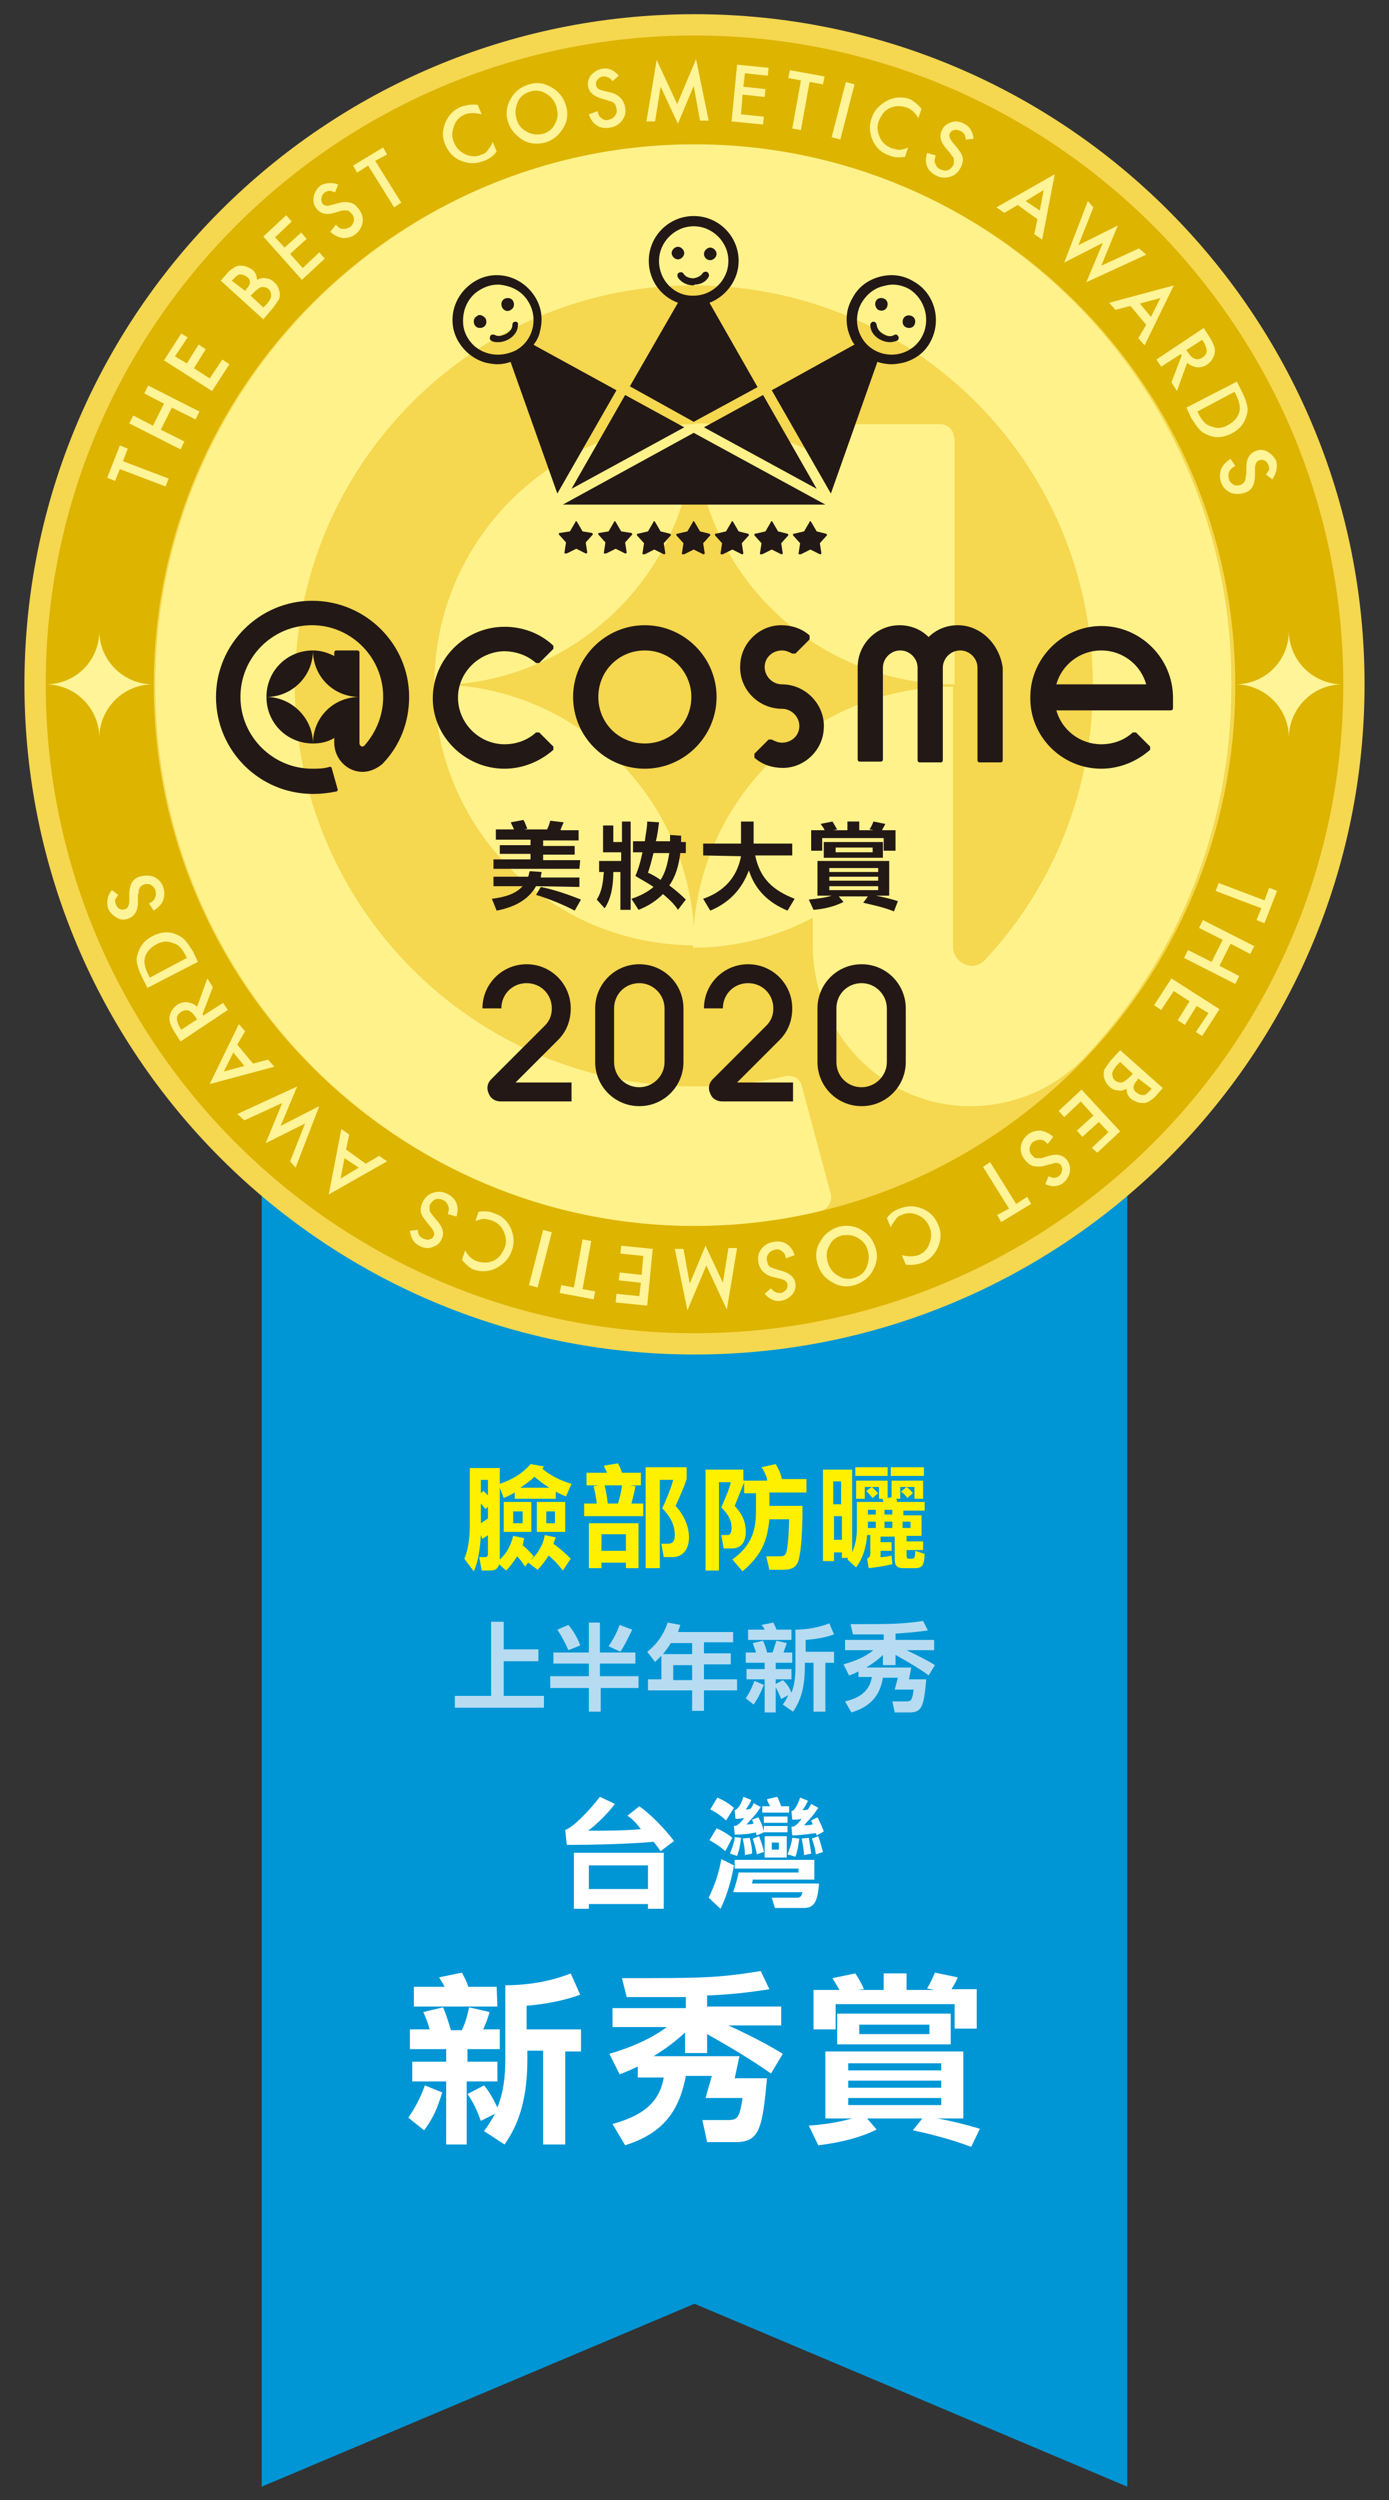 <?xml version="1.0" encoding="utf-8"?>
<!-- Generator: Adobe Illustrator 24.3.0, SVG Export Plug-In . SVG Version: 6.00 Build 0)  -->
<svg version="1.1" id="圖層_1" xmlns="http://www.w3.org/2000/svg" xmlns:xlink="http://www.w3.org/1999/xlink" x="0px" y="0px"
	 viewBox="0 0 176.2 317.1" style="enable-background:new 0 0 176.2 317.1;" xml:space="preserve">
<rect x="0" y="0" width="176.2" height="317.1" fill="#333333" stroke="none"/>
<style type="text/css">
	.st0{fill:#0096D5;}
	.st1{enable-background:new    ;}
	.st2{fill:#FFF000;}
	.st3{fill:#B7DCF1;}
	.st4{fill:#FFFFFF;}
	.st5{fill:#F5D750;}
	.st6{fill:#FFF28A;}
	.st7{fill:#DDB400;}
	.st8{fill:#FFF497;}
	.st9{fill:#221815;}
	.st10{fill:#231815;}
</style>
<g id="_x31_st_1_">
	<g id="ribon_2_">
		<polygon id="ribon_3_" class="st0" points="143,315.4 88.1,292.2 33.2,315.4 33.2,140.6 143,140.6 		"/>
		<g id="text_4_">
			<g>
				<g class="st1">
					<path class="st2" d="M59.7,186.2h3.7v2c1.5-0.5,2.9-1.3,3.9-2.5l1.7,0.3c-0.1,0.1-0.1,0.2-0.2,0.3c1.1,0.9,2.3,1.5,3.7,1.9
						l-0.7,1.6c-0.5-0.2-0.9-0.4-1.3-0.6v0.9h-5.2v-0.8c-0.5,0.3-0.9,0.5-1.4,0.7l-0.5-1.3v9.1c0.9-0.8,1.4-1.8,1.7-3l1.4,0.3
						c-0.1,0.3-0.1,0.6-0.2,0.9c0.5,0.4,0.9,0.8,1.4,1.4l-0.4,0.5c0.9-0.8,1.6-1.9,1.8-3.2l1.4,0.3c-0.1,0.3-0.2,0.5-0.3,0.8
						c0.8,0.6,1.3,1,2.2,1.9l-1,1.5c-0.7-0.9-1.2-1.4-1.8-1.9c-0.4,0.6-0.8,1.2-1.4,1.8l-1.2-0.9l-0.4,0.5c-0.4-0.6-0.6-0.9-1-1.3
						c-0.4,0.6-0.8,1.2-1.4,1.8l-0.9-0.8c-0.1,0.5-0.4,0.8-1.1,0.8h-1.1l-0.3-1.7l0.7,0c0.4,0,0.4-0.2,0.4-0.6v-2.2
						c-0.2,0.2-0.5,0.3-0.7,0.5l-0.2-0.5c-0.1,1.6-0.3,3.3-0.9,4.6l-1.2-1.6c0.6-1.4,0.7-3,0.7-4.5V186.2z M61.9,189.7v-2H61v1.7
						l0.3-0.3C61.5,189.3,61.8,189.5,61.9,189.7z M61,190.7v2.5c0.3-0.2,0.6-0.4,0.9-0.6v-1.5l-0.3,0.3
						C61.4,191.2,61.2,190.9,61,190.7z M67.4,190.5v3.8h-3.5v-3.8H67.4z M65.1,191.7v1.5h1.2v-1.5H65.1z M69.7,188.7
						c-0.7-0.4-1.3-0.9-1.9-1.4c-0.5,0.5-1.2,1-1.8,1.4H69.7z M71.7,190.5v3.8h-3.6v-3.8H71.7z M69.3,191.7v1.5h1.1v-1.5H69.3z"/>
					<path class="st2" d="M81.5,192.3h-7.4v-1.6h1.6c-0.1-0.8-0.2-1.4-0.4-2.2l0.6-0.1h-1.5v-1.6H77c-0.1-0.3-0.3-0.6-0.4-0.9
						l1.8-0.3c0.2,0.4,0.4,0.8,0.5,1.2h2.4v1.6h-1.4l0.7,0.1c-0.1,0.7-0.3,1.4-0.5,2.2h1.5V192.3z M79.4,198.2h-3.1v0.7h-1.6v-5.7
						H81v5.7h-1.6V198.2z M76.3,196.7h3.1v-2.1h-3.1V196.7z M78.4,190.7c0.2-0.7,0.4-1.4,0.5-2.3h-2.2c0.2,0.8,0.3,1.5,0.4,2.3H78.4
						z M81.9,198.9v-12.8h5.2v1.5c-0.4,1.2-0.9,2.3-1.4,3.4c1,1.1,1.7,2.5,1.7,4c0,1.4-0.7,2.5-2.1,2.5h-1.1l-0.3-1.7h0.8
						c0.7,0,0.9-0.4,0.9-1.1c0-1.4-0.7-2.5-1.6-3.4c0.5-1,1.1-2.5,1.4-3.6h-1.7v11.2H81.9z"/>
					<path class="st2" d="M97.3,187.5c-0.2-0.5-0.4-1-0.7-1.4l1.8-0.4c0.4,0.7,0.6,1.1,0.8,1.9h3.1v1.7h-4.7v1.7h4.2
						c0,1.2,0,2.5-0.1,3.7c0,0.8-0.2,2.5-0.4,3.2c-0.3,1-1,1.2-2,1.2h-1.7l-0.4-1.7h1.8c0.3,0,0.6-0.1,0.7-0.4
						c0.3-0.6,0.4-3.5,0.4-4.3h-2.5c-0.3,3-1.1,4.6-3.4,6.6l-1.3-1.5c2.2-1.6,3-3.3,3-6.1v-2.3h-1.5v-1.4c-0.4,1-0.8,2-1.2,3
						c0.9,1,1.4,1.9,1.4,3.3c0,1.2-0.5,2.1-1.8,2.1h-1l-0.3-1.7h0.8c0.2,0,0.3-0.1,0.4-0.3c0.1-0.2,0.1-0.4,0.1-0.6
						c0-1.1-0.5-1.8-1.3-2.6c0.4-1,1-2.2,1.2-3.2h-1.5v11.2h-1.7v-12.8h4.8v1.4H97.3z"/>
					<path class="st2" d="M110.5,194.7H110c-0.1,1.4-0.5,2.9-1.4,4.1l-1.1-1l0.1-0.2h-0.8v-0.7h-1v1.1h-1.4v-11.6h3.7v10.5
						c0.4-0.9,0.6-1.9,0.6-3v-3.4h3.4c-0.1-0.2-0.1-0.3-0.2-0.4h-0.4v-1.5h-1.8v1.5h-1.1v-2.3h4v2.2l0.5-0.1v-2.1h4v2.3H116v-1.5
						h-1.8v1.5h-0.5c0,0.1,0.1,0.2,0.1,0.4h3.5v1.1h-2.7v0.6h2.3v2.6h-1.9v0.7h2.1v1.1h-2.1v0.7c0,0.3,0.1,0.4,0.3,0.4h0.4
						c0.3,0,0.4-0.2,0.4-1l1.2,0.4c-0.1,1.4-0.2,1.8-1.3,1.8h-1.4c-1,0-1.1-0.5-1.1-1.2v-2.8h-1.8v0.7h1.4v1.1h-1.4v0.8
						c0.4,0,1-0.1,1.4-0.2l0.1,1.1c-0.8,0.2-2.1,0.4-3,0.5l-0.2-1.2c0.3-0.2,0.4-0.3,0.4-0.7V194.7z M105.7,190.8h1v-2.9h-1V190.8z
						 M106.8,195.3v-3h-1v3H106.8z M112.6,186.1v1.1h-4.1v-1.1H112.6z M111.4,189.4l-0.7,0.6c-0.3-0.3-0.5-0.6-0.8-0.9l0.7-0.5
						C110.9,188.9,111.1,189.1,111.4,189.4z M110.1,192.1h1v-0.6h-1V192.1z M110.1,193.8h1V193h-1V193.8z M113.2,191.5h-1v0.6h1
						V191.5z M112.2,193.8h1V193h-1V193.8z M117.2,186.1v1.1H113v-1.1H117.2z M115.8,189.4l-0.7,0.6c-0.2-0.3-0.5-0.6-0.8-0.8
						l0.7-0.6C115.3,188.8,115.6,189.1,115.8,189.4z M114.5,193v0.8h1V193H114.5z"/>
				</g>
			</g>
			<g id="上半年新秀_1_">
				<path class="st3" d="M63.9,209.2h4.4v1.5h-4.4v4.4H69v1.5H57.7v-1.5h4.6v-9.4h1.6C63.9,205.7,63.9,209.2,63.9,209.2z"/>
				<path class="st3" d="M76.1,205.8v3.8h4.5v1.4h-4.5v1.6H81v1.5h-4.8v3h-1.5v-3h-4.9v-1.5h4.9V211h-4.5v-1.4h4.5v-3.8H76.1z
					 M73.6,208.7l-1.5,0.6c-0.4-0.9-0.8-1.7-1.4-2.6l1.4-0.6C72.7,206.8,73.3,207.8,73.6,208.7z M78.7,209.5l-1.5-0.7
					c0.6-0.9,1-1.6,1.4-2.7l1.6,0.6C79.7,207.7,79.3,208.6,78.7,209.5z"/>
				<path class="st3" d="M93,206.9v1.4h-3.7v1.4h3.4v1.4h-3.4v1.9h4.2v1.4h-4.2v2.6h-1.5v-2.6h-5.6V213h1.7v-3
					c-0.3,0.3-0.5,0.5-0.8,0.8l-1-1.3c1.2-0.9,2.1-2.2,2.6-3.7l1.6,0.3c-0.1,0.3-0.2,0.6-0.3,0.9h7V206.9z M84.1,209.8h3.7v-1.4
					h-2.7C84.8,208.9,84.5,209.3,84.1,209.8z M85.4,211.2v1.9h2.4v-1.9H85.4z"/>
				<path class="st3" d="M95.6,216.2l-1-0.8c0.5-0.7,0.8-1.4,1.1-2.2l1.2,0.5C96.5,214.7,96.2,215.3,95.6,216.2z M98.4,213v4.2H97
					V213h-2.3v-1.3H97v-0.8h-2.4v-1.3h1.3c-0.1-0.4-0.3-0.8-0.4-1.2l1.3-0.3c0.2,0.5,0.4,1,0.5,1.5H98c0.2-0.5,0.3-1,0.5-1.5
					l1.3,0.3c-0.1,0.4-0.3,0.8-0.4,1.2h1.1v1.3h-2.1v0.8h2v1.3H98.4z M100.4,208h-5.5v-1.3H97c-0.1-0.2-0.2-0.4-0.4-0.6l1.5-0.3
					c0.2,0.4,0.3,0.6,0.4,0.9h1.9V208z M100.4,214.7c0.4-1,0.5-2.1,0.5-3.2v-4.8c1.5,0,3-0.3,4.3-0.8l0.6,1.4
					c-1.1,0.4-2.3,0.6-3.6,0.7v1.5h3.6v1.4h-1.1v6.2h-1.5v-6.2h-1.1v0.5c0,2-0.3,4-1.5,5.7l-1.3-0.9c0.3-0.4,0.5-0.8,0.7-1.2
					l-0.9,0.5c-0.3-0.7-0.5-1.2-0.9-1.8l1.1-0.6C99.9,213.6,100.2,214.2,100.4,214.7z"/>
				<path class="st3" d="M108,217.2l-0.8-1.4c1.7-0.4,3.1-1.2,3.4-3.1h-1.7V212c-0.4,0.2-0.8,0.4-1.2,0.5l-0.7-1.4
					c1.4-0.4,2.7-0.9,3.8-1.8h-3.6V208h4.9v-0.7c-1.6,0-2.7,0-3.9,0l-0.3-1.3c5.3,0,6.3,0,9.2-0.4l0.6,1.2c-1.3,0.2-2.7,0.3-4.1,0.4
					v0.8h4.9v1.3H115c1.2,0.6,2.5,1.2,3.6,1.9l-0.8,1.3c-1.2-0.9-2.8-1.8-4.2-2.6v1.3H112v-1.3c-0.6,0.6-1.3,1.1-2.1,1.6h5.7
					l-0.3,1.5h2.2c-0.3,3.3-0.5,4.2-2.1,4.2h-1.9l-0.3-1.4h1.7c0.7,0,0.8-0.1,1-1.5h-2.4l0.4-1.5H112
					C111.6,215.2,110.3,216.5,108,217.2z"/>
			</g>
			<g id="新秀賞_1_">
				<path class="st4" d="M53.8,270.2l-2-1.6c0.9-1.3,1.6-2.7,2.1-4.1l2.2,0.9C55.5,267.3,55,268.6,53.8,270.2z M59.2,264v8h-2.6v-8
					h-4.3v-2.5h4.3v-1.6H52v-2.5h2.5c-0.2-0.8-0.5-1.5-0.8-2.2l2.5-0.6c0.4,0.9,0.7,1.9,1,2.9h1.4c0.4-0.9,0.7-1.8,0.9-2.9l2.6,0.6
					c-0.2,0.8-0.5,1.5-0.8,2.2h2.1v2.5h-4.1v1.6h3.8v2.5L59.2,264L59.2,264z M63.1,254.5H52.5V252h3.9c-0.2-0.4-0.4-0.7-0.7-1.2
					l2.9-0.6c0.4,0.8,0.6,1.1,0.8,1.8H63L63.1,254.5L63.1,254.5z M63.1,267.3c0.8-2,1-4,1-6.2v-9.3c2.9,0,5.8-0.5,8.3-1.5l1.2,2.7
					c-2.2,0.8-4.5,1.2-6.8,1.4v3h6.9v2.8h-2V272h-2.8v-11.9h-2v1c0,3.9-0.6,7.7-2.9,10.9l-2.6-1.7c0.6-0.8,1-1.5,1.4-2.2L61,269
					c-0.5-1.3-0.9-2.3-1.7-3.4l2.1-1.1C62.1,265.3,62.6,266.3,63.1,267.3z"/>
				<path class="st4" d="M79.3,272.1l-1.6-2.7c3.2-0.9,5.9-2.3,6.5-5.9h-3.3v-1.4c-0.8,0.4-1.5,0.7-2.3,1l-1.3-2.6
					c2.7-0.8,5.1-1.8,7.3-3.4h-6.9v-2.4H87v-1.4c-3.1,0-5.1,0-7.5,0l-0.6-2.4c10.1,0,12,0,17.6-0.9l1.1,2.3
					c-2.4,0.4-5.2,0.7-7.9,0.8v1.4h9.4v2.4h-6.7c2.4,1.1,4.8,2.3,6.9,3.6l-1.5,2.5c-2.4-1.7-5.4-3.5-8.1-5v2.4h-2.8v-2.6
					c-1.2,1.1-2.5,2.1-4,3h10.9l-0.6,2.8h4.1c-0.6,6.3-0.9,8.1-4,8.1h-3.6l-0.6-2.8h3.2c1.3,0,1.5-0.3,1.9-2.8h-4.7l0.8-2.8H87
					C86.1,268.2,83.7,270.7,79.3,272.1z"/>
				<path class="st4" d="M123.2,272.3c-2.4-0.9-5-1.6-7.4-2.1l1.2-1.5h-7l1.2,1.4c-2.2,1.1-4.9,1.7-7.4,2l-1.2-2.5
					c1.7-0.1,3.7-0.4,5.5-0.9h-3.4v-8.5h17.5v8.5h-3.3c1.8,0.3,3.7,0.8,5.4,1.3L123.2,272.3z M106,257.4h-2.8v-5h3.3
					c-0.3-0.5-0.6-1-0.9-1.5l2.9-0.6c0.4,0.6,0.8,1.3,1.1,2l-0.9,0.1h3.4v-2.1h2.9v2.1h3.5l-0.9-0.2c0.4-0.6,0.7-1.3,1-2l2.9,0.6
					c-0.2,0.5-0.5,1-0.8,1.5h3.2v5h-2.8v-3.1H106V257.4z M120.6,259.3h-14.4v-3.9h14.4V259.3z M107.6,261.7v0.9h11.8v-0.9H107.6z
					 M107.6,263.9v0.9h11.8v-0.9H107.6z M107.6,266.1v0.9h11.8v-0.9H107.6z M109,256.8v1.2h8.9v-1.2H109z"/>
			</g>
			<g id="台灣_1_">
				<g>
					<path class="st4" d="M79.6,230.3l1.5-1.2c1.3,0.9,3.2,2.8,4.4,4.4l-1.7,1.3c-0.3-0.4-0.4-0.6-0.9-1.2c-3.1,0.3-8,0.4-11,0.4
						l-0.2-1.9c1-0.3,3.2-2.6,4.4-4.2l1.9,0.9c-0.8,1.1-2.3,2.6-3.4,3.4h0.7c0.9,0,4.2,0,6-0.2C80.6,231.1,80.2,230.7,79.6,230.3z
						 M82.2,242.1v-0.6h-7.5v0.6h-1.9V235h11.4v7.1H82.2z M82.2,239.6v-3h-7.5v3H82.2z"/>
					<path class="st4" d="M89.9,240.7c0.8-1.7,1.3-3.1,1.6-4.9l1.6,0.8c-0.2,1.3-0.8,3.7-1.7,5.5L89.9,240.7z M90.9,231.9
						c0.7,0.3,1.4,0.7,2,1.2l-0.9,1.7c-0.5-0.5-1.3-1-2-1.4L90.9,231.9z M91,228c0.9,0.4,1.4,0.7,2.1,1.3l-1,1.6
						c-0.8-0.8-1.8-1.3-2-1.4L91,228z M94,233.1c-0.1,0.9-0.2,1.5-0.5,2.3l-0.9-0.3c0.4-1,0.6-1.7,0.6-2.1L94,233.1z M93.2,232.7
						l-0.1-1.1c0.3,0,0.6-0.1,1.3-1c-0.3,0-0.5,0.1-1.1,0.1l-0.1-1.1c0.6-0.2,1-1.3,1.1-1.7l1,0.4c-0.2,0.5-0.4,0.8-0.7,1.2
						c0.3,0,0.4,0,0.6-0.1c0.2-0.2,0.3-0.4,0.4-0.7l0.9,0.5c-0.7,1.1-1,1.3-1.8,2.2c0.3,0,0.6,0,0.9-0.1c-0.1-0.2-0.1-0.3-0.2-0.5
						l0.8-0.3c0.4,0.7,0.7,1.6,0.7,1.9l-0.9,0.4c-0.1-0.2-0.1-0.3-0.1-0.4C95.2,232.6,94.2,232.7,93.2,232.7z M93.3,235.9h10v2.5
						h-7.8c0,0.1-0.1,0.4-0.1,0.5h8.5c-0.2,2.5-0.7,3.1-2,3.1h-3.6l-0.4-1.3h3.2c0.5,0,0.6-0.3,0.7-0.7H93c0.2-0.6,0.5-1.5,0.7-2.5
						h7.6V237h-8.1v-1.1H93.3z M95.1,233.1c0.2,0.8,0.3,1.2,0.3,2l-0.9,0.2c0-0.6-0.1-1.4-0.3-2.1L95.1,233.1z M96.3,232.9
						c0.3,0.9,0.5,1.3,0.6,2l-0.9,0.3c-0.1-0.7-0.2-0.9-0.5-2L96.3,232.9z M100.1,229.1v0.8h-3.4v-0.8h1c-0.2-0.4-0.4-0.7-0.4-0.9
						l1.3-0.3c0.2,0.4,0.3,0.7,0.5,1.2H100.1z M96.9,230.4h3v0.8h-3V230.4z M96.9,231.6h3v0.8h-3V231.6z M97,232.9h2.8v2.7H97V232.9
						z M98.8,234.6v-0.9h-0.9v0.9H98.8z M101.4,233.2c-0.1,0.6-0.2,1.5-0.5,2.3l-1-0.3c0.3-0.8,0.5-1.3,0.6-2.1L101.4,233.2z
						 M102.9,228.8l0.9,0.5c-0.8,1.2-1,1.3-1.8,2.2c0.5,0,0.7,0,1.1-0.1c-0.1-0.2-0.1-0.3-0.2-0.5l0.8-0.4c0.3,0.6,0.6,1.2,0.8,1.8
						l-0.9,0.5c0-0.1-0.1-0.2-0.1-0.3c-1.4,0.2-2.4,0.3-3,0.3l-0.1-1.1c0.3,0,0.6-0.1,1.3-1c-0.5,0.1-0.7,0.1-1.2,0.1l-0.1-1.1
						c0.2,0,0.3-0.1,0.5-0.4c0.2-0.3,0.4-0.7,0.6-1.3l1,0.4c-0.2,0.4-0.4,0.8-0.7,1.2c0.1,0,0.4,0,0.7-0.1
						C102.6,229.3,102.7,229.2,102.9,228.8z M102.6,233.1c0.1,0.7,0.2,1.2,0.3,2l-0.9,0.2c0-0.3-0.1-1.1-0.3-2.1L102.6,233.1z
						 M103.8,232.9c0.3,0.9,0.4,1.3,0.6,2l-0.9,0.3c-0.1-0.7-0.2-1.1-0.5-2L103.8,232.9z"/>
				</g>
			</g>
		</g>
	</g>
	<g id="madal_2_">
		<path id="bg_6_" class="st5" d="M173.1,86.8c0,47-38.1,85-85,85c-47,0-85-38.1-85-85c0-47,38.1-85,85-85
			C135.1,1.8,173.1,39.9,173.1,86.8"/>
		<path id="bg_5_" class="st6" d="M88.1,53.8c0,18.3-14.8,33.1-33,33.1C55.1,68.6,69.9,53.8,88.1,53.8z M87.9,18.3
			c-37.5,0.1-68.1,30.8-68.2,68.4c-0.1,37.9,30.6,68.8,68.4,68.8c5.4,0,10.8-0.6,16-1.9c0.9-0.2,1.5-1.2,1.3-2.1l-3.7-13.8
			c-0.2-0.9-1.1-1.4-2.1-1.2c-3.8,0.9-7.6,1.3-11.5,1.3c-27.9,0-50.7-22.8-50.7-50.8c0-27.8,22.3-50.4,49.8-50.8
			c27.6-0.4,50.3,21.1,51.4,48.8c0.5,13.7-4.4,26.9-13.7,36.8c-0.3,0.3-0.9,0.7-1.6,0.7c-1.3,0-2.4-1.1-2.4-2.4v-33l0,0
			c-18.2,0-33,14.8-33,33.1c5.5,0,10.7-1.4,15.2-3.8v3.5c0,11.2,9.1,20.6,20.3,20.4c5.2-0.1,10-2.1,13.7-5.7l0.4-0.4
			c12.1-12.8,18.7-29.5,18.7-47.1C156.5,49,125.7,18.2,87.9,18.3z M55.1,86.8c0,18.3,14.8,33.1,33,33.1
			C88.1,101.6,73.3,86.8,55.1,86.8z M121,55.5c0-1-0.8-1.7-1.7-1.7H105c-1,0-1.7,0.8-1.7,1.7v2c-4.6-2.4-9.7-3.8-15.2-3.8
			c0,18.3,14.8,33.1,33,33.1l0,0V55.5H121z"/>
		<path id="bg_4_" class="st7" d="M88.1,169.1c-45.4,0-82.3-36.9-82.3-82.3S42.7,4.5,88.1,4.5s82.3,36.9,82.3,82.3
			S133.5,169.1,88.1,169.1z M88.1,18.3c-37.8,0-68.6,30.8-68.6,68.6s30.8,68.6,68.6,68.6s68.6-30.8,68.6-68.6S125.9,18.3,88.1,18.3z
			"/>
		<g id="text_2_">
			<g>
				<g>
					<path class="st8" d="M15.6,58.5l5.8,2.2l-0.4,1l-5.8-2.2L14.6,61l-1-0.4l1.6-4.1l1,0.4L15.6,58.5z"/>
					<path class="st8" d="M19.4,54l1.4-2.8l-2.5-1.3l0.5-1l6.5,3.3l-0.5,1l-3-1.5l-1.4,2.8l3,1.5l-0.5,1l-6.5-3.3l0.5-1L19.4,54z"/>
					<path class="st8" d="M23.8,42.8l-1.6,2.4l1.5,0.9l1.5-2.4l0.9,0.6l-1.5,2.4l2,1.3l1.6-2.4l0.9,0.6l-2.2,3.4l-6.1-3.9l2.2-3.4
						L23.8,42.8z"/>
					<path class="st8" d="M33.4,40.5L28,35.6l0.7-0.8c0.3-0.4,0.6-0.6,0.9-0.8s0.5-0.3,0.8-0.3s0.6,0,0.8,0.1
						c0.3,0.1,0.5,0.2,0.8,0.4c0.4,0.3,0.6,0.8,0.6,1.3c0.4-0.2,0.7-0.3,1.1-0.2c0.4,0,0.8,0.2,1.1,0.5c0.4,0.4,0.6,0.8,0.7,1.4
						c0,0.3,0,0.7-0.2,0.9c-0.2,0.3-0.4,0.6-0.7,1L33.4,40.5z M31.1,36.9l0.2-0.3c0.3-0.3,0.4-0.6,0.4-0.8c0-0.3-0.1-0.5-0.4-0.7
						s-0.5-0.3-0.8-0.3S30,35,29.7,35.3l-0.3,0.3L31.1,36.9z M33.4,39l0.5-0.5c0.3-0.4,0.5-0.7,0.5-1s-0.1-0.6-0.3-0.8
						s-0.5-0.3-0.8-0.3s-0.7,0.3-1.1,0.7l-0.4,0.4L33.4,39z"/>
					<path class="st8" d="M37,28.1l-2.1,2l1.2,1.3l2.1-1.9l0.7,0.8l-2.1,1.9l1.6,1.8l2.1-2l0.7,0.8l-2.9,2.7L33.4,30l2.9-2.7
						L37,28.1z"/>
					<path class="st8" d="M42.9,23.4l-0.4,1c-0.3-0.1-0.5-0.2-0.7-0.2s-0.4,0.1-0.6,0.2c-0.2,0.2-0.4,0.4-0.4,0.7
						c-0.1,0.3,0,0.5,0.1,0.7c0.2,0.3,0.6,0.4,1.1,0.2l0.8-0.2c0.6-0.2,1.1-0.2,1.6-0.1s0.8,0.4,1.1,0.8c0.4,0.5,0.6,1.1,0.5,1.7
						s-0.4,1.1-0.9,1.5s-1,0.5-1.6,0.5c-0.5-0.1-1.1-0.3-1.6-0.8l0.7-0.9c0.3,0.3,0.5,0.5,0.7,0.5c0.4,0.1,0.7,0,1.1-0.2
						c0.3-0.2,0.4-0.5,0.5-0.8c0-0.3,0-0.6-0.3-0.9c-0.1-0.1-0.2-0.2-0.3-0.3c-0.1-0.1-0.2-0.1-0.3-0.1s-0.3,0-0.4,0
						c-0.2,0-0.3,0-0.5,0.1L42.4,27c-1,0.3-1.8,0.1-2.3-0.6c-0.3-0.4-0.4-0.9-0.3-1.5c0.1-0.5,0.4-1,0.9-1.4
						C41.3,23.2,42.1,23.1,42.9,23.4z"/>
					<path class="st8" d="M47.6,20.4l3.3,5.3L50,26.3L46.7,21l-1.4,0.9L44.8,21l3.8-2.3l0.5,0.9L47.6,20.4z"/>
					<path class="st8" d="M60.6,13.3l0.5,1.2c-0.8-0.2-1.5-0.2-2.1,0c-0.7,0.3-1.2,0.8-1.4,1.5c-0.3,0.7-0.3,1.4,0,2.1
						s0.8,1.2,1.5,1.5s1.4,0.3,2,0c0.4-0.1,0.6-0.3,0.8-0.6c0.1-0.1,0.2-0.3,0.3-0.4c0.1-0.2,0.2-0.3,0.3-0.6l0.5,1.2
						c-0.4,0.6-1,1-1.6,1.2c-1,0.4-1.9,0.4-2.9,0s-1.6-1.1-2-2s-0.4-1.7-0.1-2.6c0.4-1.1,1.1-1.9,2.2-2.3
						C59.3,13.3,59.9,13.2,60.6,13.3z"/>
					<path class="st8" d="M64.4,15.3c-0.3-1-0.1-1.9,0.4-2.8c0.5-0.9,1.3-1.5,2.3-1.8s1.9-0.2,2.9,0.4c0.9,0.5,1.5,1.3,1.8,2.3
						s0.2,2-0.4,2.9c-0.5,0.9-1.3,1.5-2.3,1.8c-0.9,0.2-1.8,0.2-2.7-0.3C65.4,17.2,64.7,16.4,64.4,15.3z M65.5,15
						c0.2,0.8,0.6,1.3,1.3,1.7c0.7,0.4,1.3,0.4,2,0.3c0.7-0.2,1.3-0.6,1.6-1.3c0.4-0.7,0.4-1.3,0.2-2.1c-0.2-0.7-0.6-1.3-1.3-1.7
						c-0.6-0.4-1.3-0.5-2-0.3s-1.3,0.6-1.6,1.3S65.3,14.3,65.5,15z"/>
					<path class="st8" d="M78.5,9.6l-0.8,0.7c-0.2-0.3-0.4-0.4-0.6-0.5s-0.4-0.1-0.6-0.1c-0.3,0-0.5,0.2-0.7,0.4s-0.2,0.4-0.2,0.7
						c0.1,0.4,0.4,0.6,0.9,0.7l0.8,0.2c0.6,0.1,1.1,0.4,1.4,0.7s0.5,0.7,0.6,1.2c0.1,0.7,0,1.2-0.4,1.7s-0.9,0.8-1.6,0.9
						c-0.6,0.1-1.2,0-1.6-0.3c-0.5-0.3-0.8-0.8-1-1.4l1.1-0.4c0.1,0.4,0.2,0.7,0.4,0.8c0.3,0.3,0.6,0.4,1,0.3
						c0.3-0.1,0.6-0.2,0.8-0.5c0.2-0.3,0.3-0.6,0.2-0.9c0-0.1-0.1-0.3-0.1-0.4s-0.1-0.2-0.2-0.3s-0.2-0.2-0.4-0.2
						c-0.1-0.1-0.3-0.1-0.5-0.2l-0.7-0.2c-1-0.3-1.6-0.8-1.7-1.6c-0.1-0.5,0.1-1,0.4-1.4c0.4-0.4,0.8-0.7,1.5-0.8
						C77.2,8.6,77.9,8.9,78.5,9.6z"/>
					<path class="st8" d="M82,15.4l1.3-7.8l2.6,5.6l2.4-5.7l1.6,7.8h-1.1L88,10.9l-2,4.8L83.8,11l-0.7,4.4H82z"/>
					<path class="st8" d="M97.4,9.6l-2.9-0.3L94.3,11l2.8,0.3l-0.1,1L94.2,12L94,14.5l2.9,0.3l-0.1,1l-4-0.4l0.7-7.2l4,0.4L97.4,9.6
						z"/>
					<path class="st8" d="M102.7,10.4l-1.1,6.1l-1.1-0.2l1.1-6.1L100,9.9l0.2-1l4.4,0.8l-0.2,1L102.7,10.4z"/>
					<path class="st8" d="M108.4,10.7l-1.8,7l-1.1-0.3l1.8-7L108.4,10.7z"/>
					<path class="st8" d="M116.9,13.8l-0.4,1.2c-0.4-0.7-0.9-1.2-1.6-1.4s-1.4-0.2-2,0.1c-0.7,0.3-1.1,0.9-1.4,1.6s-0.2,1.4,0.1,2.1
						c0.3,0.7,0.8,1.1,1.5,1.4c0.4,0.1,0.7,0.2,1,0.2c0.2,0,0.3,0,0.5-0.1c0.2,0,0.4-0.1,0.6-0.2l-0.4,1.2c-0.7,0.1-1.4,0.1-2-0.2
						c-1-0.3-1.7-1-2.1-1.9s-0.5-1.9-0.1-2.9c0.3-0.9,0.9-1.5,1.7-2c1-0.6,2.1-0.7,3.2-0.3C116,12.9,116.5,13.3,116.9,13.8z"/>
					<path class="st8" d="M123.5,17.6l-1,0.1c0-0.3-0.1-0.6-0.2-0.7c-0.1-0.2-0.3-0.3-0.5-0.4c-0.3-0.1-0.5-0.2-0.8-0.1
						s-0.4,0.2-0.5,0.4c-0.2,0.3,0,0.7,0.3,1.1l0.5,0.6c0.4,0.5,0.7,0.9,0.8,1.3c0.1,0.4,0,0.9-0.2,1.3c-0.3,0.6-0.7,1-1.3,1.2
						c-0.6,0.2-1.2,0.2-1.8-0.1c-0.6-0.3-1-0.7-1.2-1.2s-0.2-1.1,0-1.7l1.1,0.3c-0.1,0.4-0.2,0.7-0.1,0.9c0.1,0.4,0.3,0.7,0.7,0.9
						c0.3,0.1,0.6,0.2,0.9,0.1s0.5-0.3,0.7-0.6c0.1-0.1,0.1-0.3,0.1-0.4s0-0.2,0-0.4c0-0.1-0.1-0.3-0.2-0.4s-0.2-0.3-0.3-0.4
						l-0.5-0.6c-0.7-0.8-0.9-1.6-0.5-2.3c0.2-0.5,0.6-0.8,1.2-1c0.5-0.2,1.1-0.1,1.6,0.2C123,16,123.4,16.7,123.5,17.6z"/>
					<path class="st8" d="M131.6,27.8l-2.5-1.8l-1.7,1l-1-0.7l7.4-4.2l-1.6,8.3l-1-0.7L131.6,27.8z M131.9,26.7l0.5-2.6l-2.3,1.4
						L131.9,26.7z"/>
					<path class="st8" d="M138.7,26.3l-1.9,4.8l5-2.5l-2.1,5.1l4.8-2.2l0.9,0.8l-7.6,3.5l2.1-5l-4.9,2.5l3-7.8L138.7,26.3z"/>
					<path class="st8" d="M145.4,41.2l-2-2.4l-1.9,0.5l-0.8-0.9l8.2-2.2l-3.7,7.6l-0.8-0.9L145.4,41.2z M146,40.2l1.2-2.4l-2.6,0.7
						L146,40.2z"/>
					<path class="st8" d="M150.6,46l-1.3,3.6l-0.7-1.1l1.3-3.4l-0.1-0.2l-2.5,1.6l-0.6-0.9l6-4l0.7,1.1c0.5,0.8,0.8,1.5,0.7,2
						c-0.1,0.6-0.4,1.1-0.9,1.5c-0.4,0.3-0.9,0.4-1.3,0.4C151.3,46.5,150.9,46.3,150.6,46z M150.5,44.4l0.2,0.3
						c0.6,0.9,1.2,1.1,1.9,0.6c0.6-0.4,0.6-1,0.1-1.9l-0.2-0.3L150.5,44.4z"/>
					<path class="st8" d="M150.5,51.7l6.4-3.3l0.7,1.4c0.3,0.6,0.5,1.2,0.6,1.6c0.1,0.5,0.1,0.9-0.1,1.4c-0.3,1-0.9,1.7-1.9,2.2
						s-2,0.6-2.9,0.2c-0.5-0.2-0.9-0.4-1.2-0.8c-0.3-0.3-0.6-0.8-1-1.4L150.5,51.7z M151.9,52.2l0.2,0.4c0.2,0.4,0.5,0.8,0.7,1
						s0.5,0.4,0.9,0.5c0.7,0.3,1.4,0.2,2.1-0.2c0.7-0.4,1.2-0.9,1.4-1.6c0.2-0.6,0-1.4-0.4-2.2l-0.2-0.4L151.9,52.2z"/>
					<path class="st8" d="M161.4,60.8l-0.8-0.6c0.2-0.3,0.3-0.5,0.4-0.6c0-0.2,0-0.4-0.1-0.6c-0.1-0.3-0.3-0.5-0.5-0.6
						s-0.5-0.1-0.7,0c-0.3,0.1-0.5,0.5-0.5,1v0.8c0,0.6-0.1,1.1-0.3,1.5s-0.6,0.7-1,0.8c-0.6,0.2-1.2,0.2-1.8,0
						c-0.6-0.3-1-0.7-1.2-1.3s-0.2-1.1,0-1.7c0.2-0.5,0.6-0.9,1.2-1.3l0.6,0.9c-0.4,0.2-0.6,0.4-0.7,0.6c-0.2,0.3-0.2,0.7-0.1,1.1
						c0.1,0.3,0.3,0.5,0.6,0.7c0.3,0.1,0.6,0.1,0.9,0c0.1-0.1,0.2-0.1,0.3-0.2c0.1-0.1,0.2-0.2,0.2-0.3c0.1-0.1,0.1-0.2,0.1-0.4
						s0.1-0.3,0.1-0.5v-0.8c0-1.1,0.4-1.8,1.2-2.1c0.5-0.2,1-0.2,1.5,0.1s0.9,0.7,1.1,1.2C162.1,59.3,161.9,60,161.4,60.8z"/>
				</g>
			</g>
			<g>
				<g>
					<path class="st8" d="M160,115.2l-5.8-2.2l0.4-1l5.8,2.2l0.6-1.6l1,0.4l-1.6,4.1l-1-0.4L160,115.2z"/>
					<path class="st8" d="M156.1,119.7l-1.4,2.8l2.5,1.3l-0.5,1l-6.5-3.3l0.5-1l3,1.5l1.4-2.8l-3-1.5l0.5-1l6.5,3.3l-0.5,1
						L156.1,119.7z"/>
					<path class="st8" d="M151.7,130.9l1.6-2.4l-1.5-0.9l-1.5,2.4l-0.9-0.6l1.5-2.4l-2-1.3l-1.6,2.4l-0.9-0.6l2.2-3.4l6.1,3.9
						l-2.2,3.4L151.7,130.9z"/>
					<path class="st8" d="M142.1,133.2l5.4,4.8l-0.7,0.8c-0.3,0.4-0.6,0.6-0.9,0.8c-0.3,0.2-0.5,0.3-0.8,0.3s-0.6,0-0.8-0.1
						c-0.3-0.1-0.5-0.2-0.8-0.4c-0.4-0.3-0.6-0.8-0.6-1.3c-0.4,0.2-0.7,0.3-1.1,0.2c-0.4,0-0.8-0.2-1.1-0.5
						c-0.4-0.4-0.6-0.8-0.7-1.4c0-0.3,0-0.7,0.2-0.9c0.2-0.3,0.4-0.6,0.7-1L142.1,133.2z M144.4,136.8l-0.2,0.3
						c-0.3,0.3-0.4,0.6-0.4,0.8c0,0.3,0.1,0.5,0.4,0.7c0.3,0.2,0.5,0.3,0.8,0.3s0.5-0.2,0.8-0.5l0.3-0.3L144.4,136.8z M142.1,134.7
						l-0.5,0.5c-0.3,0.4-0.5,0.7-0.5,1s0.1,0.6,0.3,0.8s0.5,0.3,0.8,0.3s0.7-0.3,1.1-0.7l0.4-0.4L142.1,134.7z"/>
					<path class="st8" d="M138.5,145.6l2.1-2l-1.2-1.3l-2.1,1.9l-0.7-0.8l2.1-1.9l-1.6-1.8l-2.1,2l-0.7-0.8l2.9-2.7l4.9,5.3
						l-2.9,2.7L138.5,145.6z"/>
					<path class="st8" d="M132.6,150.2l0.4-1c0.3,0.1,0.5,0.2,0.7,0.2s0.4-0.1,0.6-0.2c0.2-0.2,0.4-0.4,0.4-0.7
						c0.1-0.3,0-0.5-0.1-0.7c-0.2-0.3-0.6-0.4-1.1-0.2l-0.8,0.2c-0.6,0.2-1.1,0.2-1.6,0.1c-0.4-0.1-0.8-0.4-1.1-0.8
						c-0.4-0.5-0.6-1.1-0.5-1.7c0.1-0.6,0.4-1.1,0.9-1.5s1-0.5,1.6-0.5c0.5,0.1,1.1,0.3,1.6,0.8l-0.7,0.9c-0.3-0.3-0.5-0.5-0.7-0.5
						c-0.4-0.1-0.7,0-1.1,0.2c-0.3,0.2-0.4,0.5-0.5,0.8c0,0.3,0,0.6,0.3,0.9c0.1,0.1,0.2,0.2,0.3,0.3s0.2,0.1,0.3,0.1s0.3,0,0.4,0
						c0.2,0,0.3,0,0.5-0.1l0.7-0.2c1-0.3,1.8-0.1,2.3,0.6c0.3,0.4,0.4,0.9,0.3,1.5c-0.1,0.5-0.4,1-0.9,1.4
						C134.2,150.5,133.5,150.6,132.6,150.2z"/>
					<path class="st8" d="M128,153.3l-3.3-5.3l0.9-0.6l3.3,5.3l1.4-0.9l0.5,0.9L127,155l-0.5-0.9L128,153.3z"/>
					<path class="st8" d="M114.9,160.4l-0.5-1.2c0.8,0.2,1.5,0.2,2.1,0c0.7-0.3,1.2-0.8,1.4-1.5c0.3-0.7,0.3-1.4,0-2.1
						c-0.3-0.7-0.8-1.2-1.5-1.5s-1.4-0.3-2,0c-0.4,0.1-0.6,0.3-0.8,0.6c-0.1,0.1-0.2,0.3-0.3,0.4c-0.1,0.2-0.2,0.3-0.3,0.6l-0.5-1.2
						c0.4-0.6,1-1,1.6-1.2c1-0.4,1.9-0.4,2.9,0s1.6,1.1,2,2s0.4,1.7,0.1,2.6c-0.4,1.1-1.1,1.9-2.2,2.3
						C116.3,160.4,115.6,160.5,114.9,160.4z"/>
					<path class="st8" d="M111.1,158.4c0.3,1,0.1,1.9-0.4,2.8c-0.5,0.9-1.3,1.5-2.3,1.8s-1.9,0.2-2.9-0.4c-0.9-0.5-1.5-1.3-1.8-2.3
						s-0.2-2,0.4-2.9c0.5-0.9,1.3-1.5,2.3-1.8c0.9-0.2,1.8-0.2,2.7,0.3C110.2,156.5,110.8,157.3,111.1,158.4z M110.1,158.7
						c-0.2-0.8-0.6-1.3-1.3-1.7c-0.7-0.4-1.3-0.4-2-0.3c-0.7,0.2-1.3,0.6-1.6,1.3c-0.4,0.7-0.4,1.3-0.2,2.1c0.2,0.7,0.6,1.3,1.3,1.7
						c0.6,0.4,1.3,0.5,2,0.3s1.3-0.6,1.6-1.3S110.3,159.4,110.1,158.7z"/>
					<path class="st8" d="M97,164.1l0.8-0.7c0.2,0.3,0.4,0.4,0.6,0.5s0.4,0.1,0.6,0.1c0.3,0,0.5-0.2,0.7-0.4s0.2-0.4,0.2-0.7
						c-0.1-0.4-0.4-0.6-0.9-0.7l-0.8-0.2c-0.6-0.1-1.1-0.4-1.4-0.7s-0.5-0.7-0.6-1.2c-0.1-0.7,0-1.2,0.4-1.7s0.9-0.8,1.6-0.9
						c0.6-0.1,1.2,0,1.6,0.3c0.5,0.3,0.8,0.8,1,1.4l-1.1,0.4c-0.1-0.4-0.2-0.7-0.4-0.8c-0.3-0.3-0.6-0.4-1-0.3
						c-0.3,0.1-0.6,0.2-0.8,0.5c-0.2,0.3-0.3,0.6-0.2,0.9c0,0.1,0.1,0.3,0.1,0.4s0.1,0.2,0.2,0.3s0.2,0.2,0.4,0.2
						c0.1,0.1,0.3,0.1,0.5,0.2l0.7,0.2c1,0.3,1.6,0.8,1.7,1.6c0.1,0.5-0.1,1-0.4,1.4c-0.4,0.4-0.8,0.7-1.5,0.8
						C98.3,165.1,97.6,164.8,97,164.1z"/>
					<path class="st8" d="M93.5,158.3l-1.3,7.8l-2.6-5.6l-2.4,5.7l-1.6-7.8h1.1l0.8,4.4l2-4.8l2.2,4.7l0.7-4.4L93.5,158.3z"/>
					<path class="st8" d="M78.2,164.1l2.9,0.3l0.2-1.7l-2.8-0.3l0.1-1l2.8,0.3l0.2-2.4l-2.9-0.3l0.1-1l4,0.4l-0.7,7.2l-4-0.4
						L78.2,164.1z"/>
					<path class="st8" d="M72.8,163.3l1.1-6.1l1.1,0.2l-1.1,6.1l1.6,0.3l-0.2,1L71,164l0.2-1L72.8,163.3z"/>
					<path class="st8" d="M67.1,163l1.8-7l1.1,0.3l-1.8,7L67.1,163z"/>
					<path class="st8" d="M58.6,159.8l0.4-1.2c0.4,0.7,0.9,1.2,1.6,1.4c0.7,0.2,1.4,0.2,2-0.1c0.7-0.3,1.1-0.9,1.4-1.6
						c0.3-0.7,0.2-1.4-0.1-2.1c-0.3-0.7-0.8-1.1-1.5-1.4c-0.4-0.1-0.7-0.2-1-0.2c-0.2,0-0.3,0-0.5,0.1c-0.2,0-0.4,0.1-0.6,0.2
						l0.4-1.2c0.7-0.1,1.4-0.1,2,0.2c1,0.3,1.7,1,2.1,1.9s0.5,1.9,0.1,2.9c-0.3,0.9-0.9,1.5-1.7,2c-1,0.6-2.1,0.7-3.2,0.3
						C59.6,160.8,59.1,160.4,58.6,159.8z"/>
					<path class="st8" d="M52,156.1l1-0.1c0,0.3,0.1,0.6,0.2,0.7c0.1,0.2,0.3,0.3,0.5,0.4c0.3,0.1,0.5,0.2,0.8,0.1
						c0.3-0.1,0.4-0.2,0.5-0.4c0.2-0.3,0-0.7-0.3-1.1l-0.5-0.6c-0.4-0.5-0.7-0.9-0.8-1.3c-0.1-0.4,0-0.9,0.2-1.3
						c0.3-0.6,0.7-1,1.3-1.2s1.2-0.2,1.8,0.1s1,0.7,1.2,1.2s0.2,1.1,0,1.7l-1.1-0.3c0.1-0.4,0.2-0.7,0.1-0.9
						c-0.1-0.4-0.3-0.7-0.7-0.9c-0.3-0.1-0.6-0.2-0.9-0.1c-0.3,0.1-0.5,0.3-0.7,0.6c-0.1,0.1-0.1,0.3-0.1,0.4c0,0.1,0,0.2,0,0.4
						c0,0.1,0.1,0.3,0.2,0.4c0.1,0.1,0.2,0.3,0.3,0.4l0.5,0.6c0.7,0.8,0.9,1.6,0.5,2.3c-0.2,0.5-0.6,0.8-1.2,1
						c-0.5,0.2-1.1,0.1-1.6-0.2C52.5,157.7,52.1,157,52,156.1z"/>
					<path class="st8" d="M43.9,145.8l2.5,1.8l1.7-1l1,0.7l-7.4,4.2l1.6-8.3l1,0.7L43.9,145.8z M43.7,146.9l-0.5,2.6l2.3-1.4
						L43.7,146.9z"/>
					<path class="st8" d="M36.8,147.3l1.9-4.8l-5,2.5l2.1-5.1l-4.8,2.2l-0.9-0.8l7.6-3.5l-2.1,5l4.9-2.5l-3,7.8L36.8,147.3z"/>
					<path class="st8" d="M30.1,132.5l2,2.4l1.9-0.5l0.8,0.9l-8.2,2.2l3.7-7.6l0.8,0.9L30.1,132.5z M29.6,133.5l-1.2,2.4l2.6-0.7
						L29.6,133.5z"/>
					<path class="st8" d="M25,127.7l1.3-3.6l0.7,1.1l-1.3,3.4l0.1,0.2l2.5-1.6l0.6,0.9l-6,4l-0.7-1.1c-0.5-0.8-0.8-1.5-0.7-2
						c0.1-0.6,0.4-1.1,0.9-1.5c0.4-0.3,0.9-0.4,1.3-0.4C24.2,127.2,24.6,127.3,25,127.7z M25,129.3l-0.2-0.3
						c-0.6-0.9-1.2-1.1-1.9-0.6c-0.6,0.4-0.6,1-0.1,1.9l0.2,0.3L25,129.3z"/>
					<path class="st8" d="M25.1,122l-6.4,3.3l-0.7-1.4c-0.3-0.6-0.5-1.2-0.6-1.6c-0.1-0.5-0.1-0.9,0.1-1.4c0.3-1,0.9-1.7,1.9-2.2
						s2-0.6,2.9-0.2c0.5,0.2,0.9,0.4,1.2,0.8c0.3,0.3,0.6,0.8,1,1.4L25.1,122z M23.7,121.5l-0.2-0.4c-0.2-0.4-0.5-0.8-0.7-1
						s-0.5-0.4-0.9-0.5c-0.7-0.3-1.4-0.2-2.1,0.2c-0.7,0.4-1.2,0.9-1.4,1.6c-0.2,0.6,0,1.4,0.4,2.2L19,124L23.7,121.5z"/>
					<path class="st8" d="M14.2,112.9l0.8,0.6c-0.2,0.3-0.3,0.5-0.4,0.6c0,0.2,0,0.4,0.1,0.6c0.1,0.3,0.3,0.5,0.5,0.6s0.5,0.1,0.7,0
						c0.3-0.1,0.5-0.5,0.5-1v-0.8c0-0.6,0.1-1.1,0.3-1.5c0.2-0.4,0.6-0.7,1-0.8c0.6-0.2,1.2-0.2,1.8,0c0.6,0.3,1,0.7,1.2,1.3
						c0.2,0.6,0.2,1.1,0,1.7c-0.2,0.5-0.6,0.9-1.2,1.3l-0.6-0.9c0.4-0.2,0.6-0.4,0.7-0.6c0.2-0.3,0.2-0.7,0.1-1.1
						c-0.1-0.3-0.3-0.5-0.6-0.7c-0.3-0.1-0.6-0.1-0.9,0c-0.1,0.1-0.2,0.1-0.3,0.2c-0.1,0.1-0.2,0.2-0.2,0.3
						c-0.1,0.1-0.1,0.2-0.1,0.4c0,0.2-0.1,0.3-0.1,0.5v0.8c0,1.1-0.4,1.8-1.2,2.1c-0.5,0.2-1,0.2-1.5-0.1c-0.5-0.3-0.9-0.7-1.1-1.2
						C13.5,114.4,13.6,113.6,14.2,112.9z"/>
				</g>
			</g>
			<path id="space_4_" class="st8" d="M163.5,80c0,3.8,3.1,6.8,6.8,6.8c-3.8,0-6.8,3.1-6.8,6.8c0-3.8-3.1-6.8-6.8-6.8
				C160.5,86.8,163.5,83.8,163.5,80"/>
			<path id="space_1_" class="st8" d="M12.6,80c0,3.8,3.1,6.8,6.8,6.8c-3.8,0-6.8,3.1-6.8,6.8c0-3.8-3.1-6.8-6.8-6.8
				C9.6,86.8,12.6,83.8,12.6,80"/>
		</g>
		<path id="_x40_cosme_1_" class="st9" d="M56.5,88.4L56.5,88.4 M81.8,97.5c5,0,9.1-4.1,9.1-9.1s-4.1-9.1-9.1-9.1s-9.1,4.1-9.1,9.1
			C72.7,93.4,76.8,97.5,81.8,97.5 M87.7,88.4c0,3.3-2.6,5.9-5.9,5.9s-5.9-2.6-5.9-5.9s2.6-5.9,5.9-5.9S87.7,85.2,87.7,88.4z
			 M139.7,97.5c2.3,0,4.5-0.9,6.2-2.4v-0.4l-1.8-1.8h-0.4c-1.1,1-2.5,1.5-4,1.5c-2.7,0-5-1.8-5.7-4.3h14.5c0.2,0,0.3-0.1,0.3-0.3
			v-1.3c0-5-4.1-9.1-9.1-9.1c-4.9,0-9,4.1-9,9C130.6,93.4,134.7,97.5,139.7,97.5 M139.7,82.5c2.7,0,5,1.8,5.7,4.3H134
			C134.7,84.3,137,82.5,139.7,82.5z M121.5,79.3c-1.5,0-2.8,0.6-3.7,1.5c-1-1-2.3-1.5-3.7-1.5c-2.9,0-5.3,2.4-5.3,5.3v11.7
			c0,0.2,0.1,0.3,0.3,0.3h2.6c0.2,0,0.3-0.1,0.3-0.3V84.7c0-1.2,1-2.2,2.2-2.2s2.2,1,2.2,2.2v11.7c0,0.2,0.1,0.3,0.3,0.3h2.6
			c0.2,0,0.3-0.1,0.3-0.3V84.7c0-1.2,1-2.2,2.2-2.2s2.2,1,2.2,2.2v11.7c0,0.2,0.1,0.3,0.3,0.3h2.6c0.2,0,0.3-0.1,0.3-0.3V84.7
			C126.8,81.7,124.4,79.3,121.5,79.3 M39.7,82.5c-3.3,0-5.9,2.6-5.9,5.9C37,88.4,39.7,85.8,39.7,82.5 M39.6,76.2
			c-6.7,0-12.2,5.5-12.2,12.2c0,6.8,5.5,12.3,12.3,12.3c1,0,1.9-0.1,2.9-0.3c0.2,0,0.3-0.2,0.2-0.4l-0.7-2.5c0-0.2-0.2-0.3-0.4-0.2
			c-0.7,0.2-1.4,0.2-2.1,0.2c-5,0-9.1-4.1-9.1-9.1s4-9,8.9-9.1s9,3.8,9.2,8.7c0.1,2.5-0.8,4.8-2.4,6.6L46,94.7
			c-0.2,0-0.4-0.2-0.4-0.4v-5.9c-3.3,0-5.9,2.6-5.9,5.9c1,0,1.9-0.2,2.7-0.7v0.6c0,2,1.6,3.7,3.6,3.7c0.9,0,1.8-0.4,2.5-1l0.1-0.1
			c2.2-2.3,3.3-5.3,3.3-8.4C51.9,81.7,46.4,76.2,39.6,76.2 M33.8,88.4c0,3.3,2.6,5.9,5.9,5.9C39.7,91.1,37,88.4,33.8,88.4
			 M45.6,88.4v-5.6c0-0.2-0.1-0.3-0.3-0.3h-2.6c-0.2,0-0.3,0.1-0.3,0.3v0.4c-0.8-0.4-1.7-0.7-2.7-0.7C39.7,85.8,42.3,88.4,45.6,88.4
			 M39.7,82.5L39.7,82.5 M39.7,94.3L39.7,94.3 M33.8,88.4L33.8,88.4 M64,97.5c2.3,0,4.5-0.9,6.2-2.4v-0.4l-1.8-1.8H68
			c-1.1,1-2.5,1.5-4,1.5c-3.3,0-6-2.8-5.9-6.1c0.1-3.1,2.7-5.6,5.8-5.7c1.5,0,3,0.5,4.1,1.5h0.4l1.8-1.8v-0.4
			c-1.7-1.6-3.9-2.4-6.2-2.4c-5,0-9.1,4.1-9.1,9.1C54.9,93.4,59,97.5,64,97.5 M99.2,86.8c-1.2,0-2.2-1-2.2-2.2s1-2.1,2.2-2.1
			c0.5,0,0.9,0.2,1.3,0.4h0.4l1.8-1.8v-0.5c-1-0.9-2.3-1.3-3.6-1.3c-2.8,0-5.1,2.3-5.2,5c-0.2,3.1,2.3,5.6,5.3,5.6
			c1.2,0,2.2,1,2.2,2.2s-1,2.1-2.2,2.1c-0.5,0-0.9-0.2-1.3-0.4h-0.4l-1.8,1.8v0.5c1,0.9,2.3,1.3,3.6,1.3c2.8,0,5.1-2.3,5.2-5
			C104.7,89.4,102.2,86.8,99.2,86.8"/>
		<g>
			<polygon class="st9" points="86.8,54.2 79.3,50.1 72.5,62 			"/>
			<path class="st9" d="M115.9,35.7c-1.3-0.8-2.8-1-4.3-0.6s-2.7,1.3-3.4,2.6c-0.8,1.3-1,2.8-0.6,4.3c0.2,0.6,0.4,1.2,0.8,1.7
				l-10.5,5.8l7.5,13.1l5.9-16.7c0.6,0.2,1.2,0.3,1.8,0.3c0.5,0,1-0.1,1.5-0.2c1.5-0.4,2.7-1.3,3.4-2.6
				C119.5,40.7,118.6,37.2,115.9,35.7z M116.9,42.8c-1.2,2.1-3.9,2.8-6,1.6s-2.8-3.9-1.6-6c0.6-1,1.5-1.8,2.7-2.1
				c0.4-0.1,0.8-0.2,1.2-0.2c0.8,0,1.5,0.2,2.2,0.6C117.4,38,118.1,40.7,116.9,42.8z"/>
			<path class="st9" d="M64.8,39.3c0.4-0.2,0.5-0.7,0.3-1.1c-0.2-0.4-0.7-0.5-1.1-0.3s-0.5,0.7-0.3,1.1S64.4,39.6,64.8,39.3z"/>
			<path class="st9" d="M60.5,40.1c-0.4,0.2-0.5,0.7-0.3,1.1c0.2,0.4,0.7,0.5,1.1,0.3s0.5-0.7,0.3-1.1C61.3,40,60.8,39.8,60.5,40.1z
				"/>
			<path class="st9" d="M88,53.5l8.1-4.4L90,38.4c2.1-0.8,3.7-2.9,3.7-5.3c0-3.1-2.5-5.7-5.7-5.7c-3.1,0-5.7,2.5-5.7,5.7
				c0,2.4,1.5,4.5,3.7,5.3L79.9,49L88,53.5z M83.6,33.1c0-2.4,2-4.4,4.4-4.4s4.4,2,4.4,4.4s-2,4.4-4.4,4.4
				C85.6,37.6,83.6,35.6,83.6,33.1z"/>
			<polygon class="st9" points="71.4,64 104.7,64 88,54.9 			"/>
			<path class="st9" d="M111.4,39.3c0.4,0.2,0.9,0.1,1.1-0.3s0.1-0.9-0.3-1.1c-0.4-0.2-0.9-0.1-1.1,0.3S111.1,39.1,111.4,39.3z"/>
			<path class="st9" d="M86.8,32.1c0-0.4-0.4-0.8-0.8-0.8s-0.8,0.4-0.8,0.8c0,0.4,0.4,0.8,0.8,0.8S86.8,32.5,86.8,32.1z"/>
			<path class="st9" d="M90.1,33c0.4,0,0.8-0.4,0.8-0.8s-0.4-0.8-0.8-0.8s-0.8,0.4-0.8,0.8C89.3,32.6,89.6,33,90.1,33z"/>
			<path class="st9" d="M88.1,36.1c0.8,0,1.5-0.4,1.8-1c0.1-0.2,0-0.5-0.2-0.6s-0.5,0-0.6,0.2c-0.2,0.3-0.6,0.5-1.1,0.6
				c-0.4,0-1-0.1-1.3-0.6c-0.1-0.2-0.4-0.2-0.6-0.1c-0.2,0.1-0.2,0.4-0.1,0.6c0.4,0.6,1.1,1,2,1C88.1,36.1,88.1,36.1,88.1,36.1z"/>
			<polygon class="st9" points="89.3,54.2 103.6,62 96.8,50.1 			"/>
			<path class="st9" d="M88.8,67.4l-0.7-1.2L88,66.1c-0.1,0-0.1,0-0.1,0.1l-0.7,1.2l-1.3,0.3c-0.1,0-0.1,0-0.1,0.1v0.1l0.9,1
				l-0.2,1.3c0,0.1,0,0.1,0.1,0.1h0.1c0,0,0,0,0.1,0l1.2-0.6l1.2,0.6h0.1l0.1-0.1l-0.2-1.3l0.9-1v-0.1L90,67.7L88.8,67.4z"/>
			<path class="st9" d="M83.8,67.4l-0.7-1.2L83,66.1c-0.1,0-0.1,0-0.1,0.1l-0.7,1.2l-1.3,0.3c-0.1,0-0.1,0-0.1,0.1v0.1l0.9,1
				l-0.2,1.3c0,0.1,0,0.1,0.1,0.1h0.1c0,0,0,0,0.1,0l1.2-0.6l1.2,0.6h0.1l0.1-0.1l-0.2-1.3l0.9-1v-0.1L85,67.7L83.8,67.4z"/>
			<path class="st9" d="M93.7,67.4L93,66.2l-0.1-0.1c-0.1,0-0.1,0-0.1,0.1l-0.7,1.2l-1.3,0.3c-0.1,0-0.1,0-0.1,0.1v0.1l0.9,1
				l-0.2,1.3c0,0.1,0,0.1,0.1,0.1h0.1c0,0,0,0,0.1,0l1.2-0.6l1.2,0.6h0.1l0.1-0.1l-0.2-1.3l0.9-1v-0.1l-0.1-0.1L93.7,67.4z"/>
			<path class="st9" d="M78.8,67.4l-0.7-1.2L78,66.1c-0.1,0-0.1,0-0.1,0.1l-0.7,1.2L76,67.6c-0.1,0-0.1,0-0.1,0.1v0.1l0.9,1
				l-0.2,1.3c0,0.1,0,0.1,0.1,0.1h0.1c0,0,0,0,0.1,0l1.2-0.6l1.2,0.6h0.1l0.1-0.1l-0.2-1.3l0.9-1v-0.1l-0.1-0.1L78.8,67.4z"/>
			<path class="st9" d="M98.7,67.4L98,66.2l-0.1-0.1c-0.1,0-0.1,0-0.1,0.1l-0.7,1.2l-1.3,0.3c-0.1,0-0.1,0-0.1,0.1v0.1l0.9,1
				l-0.2,1.3c0,0.1,0,0.1,0.1,0.1h0.1c0,0,0,0,0.1,0l1.2-0.6l1.2,0.6h0.1l0.1-0.1l-0.2-1.3l0.9-1v-0.1l-0.1-0.1L98.7,67.4z"/>
			<path class="st9" d="M103.6,67.4l-0.7-1.2l-0.1-0.1c-0.1,0-0.1,0-0.1,0.1l-0.7,1.2l-1.3,0.3c-0.1,0-0.1,0-0.1,0.1v0.1l0.9,1
				l-0.2,1.3c0,0.1,0,0.1,0.1,0.1h0.1c0,0,0,0,0.1,0l1.2-0.6l1.2,0.6h0.1l0.1-0.1l-0.2-1.3l0.9-1v-0.1l-0.1-0.1L103.6,67.4z"/>
			<path class="st9" d="M115.7,40.1c-0.4-0.2-0.9-0.1-1.1,0.3c-0.2,0.4-0.1,0.9,0.3,1.1s0.9,0.1,1.1-0.3S116.1,40.3,115.7,40.1z"/>
			<path class="st9" d="M65.4,40.8c-0.3,0-0.4,0.2-0.4,0.4c0,0.6-0.5,1-0.9,1.2c-0.5,0.2-0.9,0.3-1.3,0.1c-0.2-0.1-0.5-0.1-0.6,0.1
				c-0.1,0.2-0.1,0.5,0.1,0.6c0.3,0.2,0.6,0.2,0.9,0.2c0.4,0,0.8-0.1,1.2-0.3c0.8-0.4,1.3-1.1,1.3-1.9C65.8,41,65.6,40.8,65.4,40.8z
				"/>
			<path class="st9" d="M113.4,42.5c-0.3,0.2-0.8,0.2-1.3-0.1c-0.4-0.2-0.8-0.6-0.9-1.2c0-0.2-0.2-0.4-0.4-0.4
				c-0.2,0-0.4,0.2-0.4,0.4c0,0.8,0.5,1.5,1.3,1.9c0.4,0.2,0.8,0.3,1.2,0.3c0.3,0,0.7-0.1,0.9-0.2c0.2-0.1,0.3-0.4,0.1-0.6
				C113.8,42.4,113.6,42.4,113.4,42.5z"/>
			<path class="st9" d="M73.9,67.4l-0.7-1.2l-0.1-0.1c-0.1,0-0.1,0-0.1,0.1l-0.7,1.2L71,67.6c-0.1,0-0.1,0-0.1,0.1v0.1l0.9,1
				l-0.2,1.3c0,0.1,0,0.1,0.1,0.1h0.1c0,0,0,0,0.1,0l1.2-0.6l1.2,0.6h0.1l0.1-0.1l-0.2-1.3l0.9-1v-0.1l-0.1-0.1L73.9,67.4z"/>
			<path class="st9" d="M78.2,49.5l-10.4-5.7l0,0l-0.1-0.1c0.4-0.5,0.7-1.1,0.8-1.7c0.4-1.5,0.2-3-0.6-4.3c-0.8-1.3-2-2.2-3.4-2.6
				c-1.5-0.4-3-0.2-4.3,0.6s-2.2,2-2.6,3.4c-0.4,1.5-0.2,3,0.6,4.3s2,2.2,3.4,2.6c0.5,0.1,1,0.2,1.5,0.2c0.6,0,1.1-0.1,1.7-0.3V46
				l0,0l5.9,16.6L78.2,49.5z M59.3,42.8c-0.6-1-0.7-2.2-0.4-3.4c0.3-1.1,1-2.1,2.1-2.7c0.7-0.4,1.4-0.6,2.2-0.6
				c0.4,0,0.8,0.1,1.2,0.2c1.1,0.3,2.1,1,2.7,2.1c1.2,2.1,0.5,4.8-1.6,6C63.2,45.6,60.5,44.9,59.3,42.8z"/>
		</g>
		<g>
			<path class="st9" d="M68,112.4c-1,1.8-2.9,2.7-5,3.1l-0.6-1.5c1.6-0.2,3-0.6,3.9-1.6h-3.7v-1.2H67c0.1-0.2,0.1-0.5,0.2-0.7
				l1.5,0.1c0,0.2-0.1,0.4-0.1,0.7h4.9v1.2L68,112.4L68,112.4z M73.5,110.2H62.6V109h4.7v-0.7h-3.9v-1.1h3.9v-0.7h-4.4v-1.3h2.3
				c-0.1-0.3-0.3-0.6-0.4-0.9l1.6-0.3c0.2,0.3,0.3,0.7,0.5,1.1l-0.4,0.1h3.2h-0.3c0.2-0.4,0.3-0.7,0.4-1.1l1.7,0.2
				c-0.1,0.3-0.3,0.6-0.4,1h2.3v1.3h-4.5v0.7h4v1.1h-4v0.7h4.7L73.5,110.2L73.5,110.2z M73.7,114.1l-0.8,1.4c-1.5-0.8-3.3-1.5-4.9-2
				l0.6-1C70.2,112.8,72.2,113.5,73.7,114.1z"/>
			<path class="st9" d="M80,115.4h-1.3v-4.8h-0.9c0,1.5-0.2,3.3-1.1,4.6l-1-1.1c0.7-1.1,0.8-2.3,0.9-3.5H76v-1.4h2.8v-1.1h-2.3v-3.4
				h1.3v2.1h1.1v-2.6H80V115.4z M84.1,113.4c-0.8,0.8-1.8,1.5-3.1,2l-0.9-1.4c1.2-0.4,2.1-0.9,2.8-1.5c-0.7-0.5-1.5-0.9-2.3-1.4
				c0.4-0.9,0.7-2,0.9-3h-1.2v-1.4h1.5c0.1-0.9,0.3-1.7,0.3-2.5l1.5,0.1c-0.1,0.8-0.2,1.6-0.4,2.4H85c0-0.2,0-0.5,0-0.8l1.4,0.1
				c0,0.3,0,0.5,0,0.8H87v1.4h-0.7c-0.2,1.6-0.6,3-1.4,4.1c0.8,0.6,1.5,1.2,2.1,1.8l-1,1.3C85.5,114.6,84.8,114,84.1,113.4z
				 M83.8,111.6c0.6-0.9,0.9-2.1,1.1-3.4h-2c-0.2,0.8-0.4,1.6-0.7,2.5C82.7,110.9,83.2,111.2,83.8,111.6z"/>
			<path class="st9" d="M89.2,108.5V107H94v-2.8h1.6v2.8h4.9v1.5h-4.7c0.6,2.9,2.2,4.4,5,5.5l-0.9,1.5c-2.4-1-4.1-2.6-4.9-5.1
				c-0.9,2.4-2.5,4.1-4.9,5.1l-0.9-1.5c2.6-0.9,4.3-2.7,4.8-5.4L89.2,108.5L89.2,108.5z"/>
			<path class="st9" d="M113.4,115.6c-1.2-0.5-2.6-0.8-3.9-1.1l0.6-0.8h-3.7l0.6,0.7c-1.2,0.6-2.5,0.9-3.8,1l-0.6-1.3
				c0.9-0.1,2-0.2,2.9-0.5h-1.8v-4.4h9.1v4.4h-1.7c1,0.2,1.9,0.4,2.8,0.7L113.4,115.6z M104.4,107.9h-1.5v-2.6h1.7
				c-0.1-0.3-0.3-0.5-0.5-0.8l1.5-0.3c0.2,0.3,0.4,0.7,0.6,1l-0.5,0.1h1.8v-1.1h1.5v1.1h1.8l-0.5-0.1c0.2-0.3,0.4-0.7,0.5-1l1.5,0.3
				c-0.1,0.3-0.3,0.5-0.4,0.8h1.7v2.6h-1.5v-1.6h-7.8v1.6H104.4z M112,108.8h-7.5v-2h7.5V108.8z M105.2,110.1v0.5h6.2v-0.5H105.2z
				 M105.2,111.2v0.5h6.2v-0.5H105.2z M105.2,112.4v0.5h6.2v-0.5H105.2z M106,107.5v0.6h4.7v-0.6H106z"/>
		</g>
		<g id="year_3_">
			<path class="st10" d="M81.1,140.3c-3.1,0-5.6-2.5-5.6-5.6v-6.8c0-3.1,2.5-5.6,5.6-5.6s5.6,2.5,5.6,5.6v6.8
				C86.7,137.8,84.2,140.3,81.1,140.3 M81.1,124.7c-1.8,0-3.2,1.4-3.2,3.2v6.8c0,1.8,1.4,3.2,3.2,3.2c1.7,0,3.2-1.4,3.2-3.2v-6.8
				C84.3,126.2,82.9,124.7,81.1,124.7z"/>
			<path class="st10" d="M109.3,140.3c-3.1,0-5.6-2.5-5.6-5.6v-6.8c0-3.1,2.5-5.6,5.6-5.6s5.6,2.5,5.6,5.6v6.8
				C114.9,137.8,112.4,140.3,109.3,140.3 M109.3,124.7c-1.8,0-3.2,1.4-3.2,3.2v6.8c0,1.8,1.4,3.2,3.2,3.2c1.7,0,3.2-1.4,3.2-3.2
				v-6.8C112.5,126.2,111.1,124.7,109.3,124.7z"/>
			<path class="st10" d="M65.4,137.3l5.4-5.4c1.1-1.1,1.6-2.5,1.6-4c0-3.1-2.5-5.6-5.6-5.6s-5.6,2.5-5.6,5.6h2.4
				c0-1.8,1.4-3.2,3.2-3.2s3.2,1.4,3.2,3.2c0,0.9-0.3,1.6-0.9,2.2l-6.8,6.8c-0.5,0.5-0.6,1.2-0.3,1.8c0.2,0.6,0.8,1,1.5,1h9v-2.4
				L65.4,137.3L65.4,137.3z"/>
			<path class="st10" d="M93.5,137.3l5.4-5.4c1.1-1.1,1.6-2.5,1.6-4c0-3.1-2.5-5.6-5.6-5.6s-5.6,2.5-5.6,5.6h2.4
				c0-1.8,1.4-3.2,3.2-3.2s3.2,1.4,3.2,3.2c0,0.9-0.3,1.6-0.9,2.2l-6.8,6.8c-0.5,0.5-0.6,1.2-0.3,1.8c0.2,0.6,0.8,1,1.5,1h9v-2.4
				L93.5,137.3L93.5,137.3z"/>
		</g>
	</g>
</g>
</svg>
